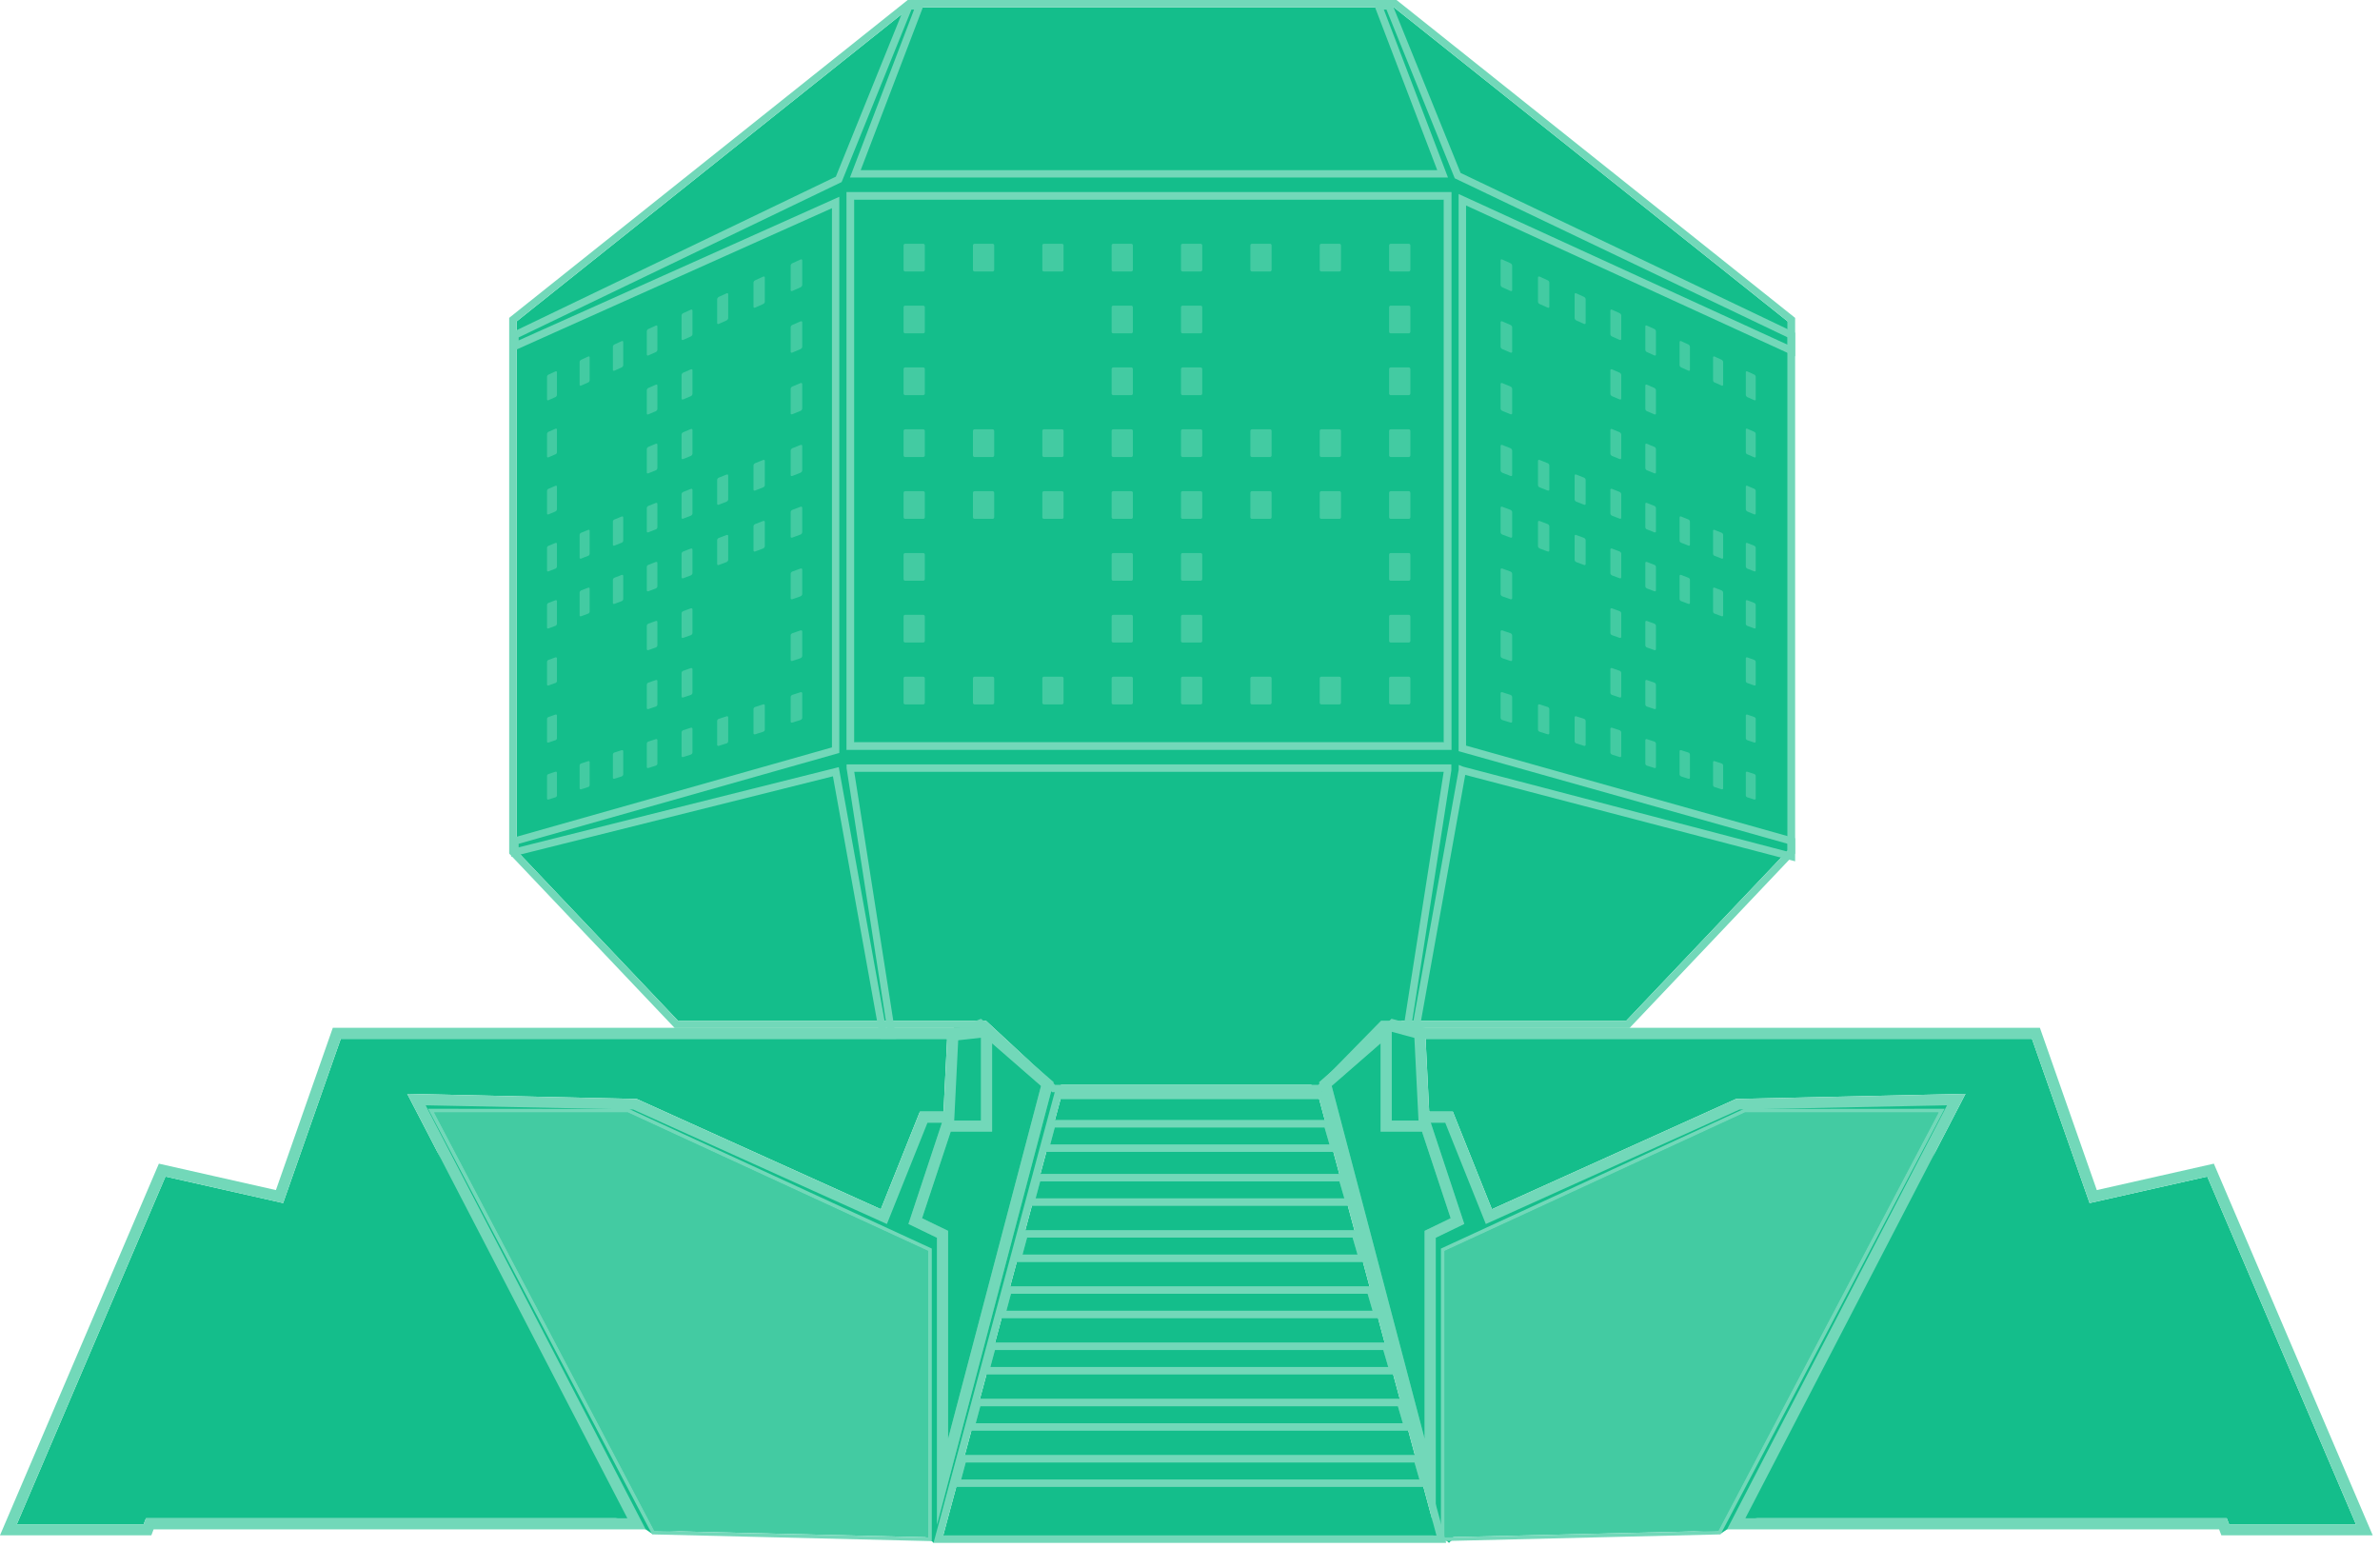 <?xml version="1.0" encoding="UTF-8"?> <svg xmlns="http://www.w3.org/2000/svg" width="317" height="206" viewBox="0 0 317 206" fill="none"> <g clip-path="url(#clip0_953_1393)"> <path d="M125.63 204.52H191.33L175.69 146.35H141.27L125.63 204.52Z" fill="#14BE8B"></path> <path d="M238.11 113.3L238 113.41L237.23 114.23L216.61 135.95H183.95L175.58 144.49H140.53L131.32 135.95H90.3L69.3 113.82L68.81 113.3V42.81L120.08 1.91L120.09 1.9L121.25 0.98H185.66L238.11 42.81V113.3Z" fill="#14BE8B"></path> <path d="M74.32 199.13L86 203.7L86.79 204.24L99.7 203.02L59.85 148.9L83.34 149.27L122.35 167.1V204.08L124.11 205.26L125.01 205.35L125.78 197.84L125.24 164.42L121.69 162.44L126.15 149.9L131.21 149.92L131.33 136.89L127.08 136.51L126.15 147.68L125.86 148.49L123.05 148.92L118.47 161.28L117.52 161.66L115.17 161.14L84.41 147.1L55.83 146.39L74.32 199.13Z" fill="#14BE8B"></path> <path d="M174.26 142.57L184.09 132.8L188.52 138.36L178.85 147.96L173.71 143.67L174.26 142.57Z" fill="#14BE8B"></path> <path d="M174.26 139.79L178.14 144.8L193.62 205L193.23 205.26L193 205.5L192.14 204.76L176.35 145.31L174.26 139.79Z" fill="#14BE8B"></path> <path d="M143.08 139.79L139.2 144.8L123.71 205L124.11 205.26L124.34 205.5L125.2 204.76L140.99 145.31L143.08 139.79Z" fill="#14BE8B"></path> <path d="M112.76 25.6V99.86H193.31V25.6H112.76ZM192.32 98.88H113.75V26.59H192.32V98.88Z" fill="#43CBA2"></path> <path d="M112.76 25.6V99.86H193.31V25.6H112.76ZM192.32 98.88H113.75V26.59H192.32V98.88Z" fill="#43CBA2"></path> <path d="M112.76 25.6V99.86H193.31V25.6H112.76ZM192.32 98.88H113.75V26.59H192.32V98.88Z" fill="#43CBA2"></path> <path d="M112.76 25.6V99.86H193.31V25.6H112.76ZM192.32 98.88H113.75V26.59H192.32V98.88Z" fill="#43CBA2"></path> <path d="M112.76 25.6V99.86H193.31V25.6H112.76ZM192.32 98.88H113.75V26.59H192.32V98.88Z" fill="#14BE8B"></path> <path d="M112.76 25.6V99.86H193.31V25.6H112.76ZM192.32 98.88H113.75V26.59H192.32V98.88Z" fill="#43CBA2"></path> <path d="M123.62 204.76L87.16 203.89L57.83 148.17H83.61L123.62 166.62V204.76Z" fill="#43CBA2"></path> <path d="M124.8 203.08V164.86L121 163.02L125.56 149.25H130.66V135.7L140.33 144.14L124.8 203.08Z" fill="#43CBA2"></path> <path d="M122.81 162.26L126.28 163.94V191.64L138.66 144.64L132.14 138.96V150.72H126.63L122.81 162.26Z" fill="#14BE8B"></path> <path d="M178.4 153.42H138.59L139.73 149.18H177.17L178.4 153.42Z" fill="#43CBA2"></path> <path d="M139.88 152.44H177.08L176.43 150.16H140.49L139.88 152.44Z" fill="#14BE8B"></path> <path d="M180.38 160.6H136.65L137.79 156.36H179.15L180.38 160.6Z" fill="#43CBA2"></path> <path d="M137.94 159.62H179.07L178.41 157.34H138.55L137.94 159.62Z" fill="#14BE8B"></path> <path d="M182.13 168.09H134.9L136.04 163.85H180.9L182.13 168.09Z" fill="#43CBA2"></path> <path d="M136.19 167.1H180.81L180.16 164.84H136.8L136.19 167.1Z" fill="#14BE8B"></path> <path d="M184.14 175.57H132.76L133.9 171.34H182.91L184.14 175.57Z" fill="#43CBA2"></path> <path d="M134.05 174.59H182.83L182.17 172.32H134.66L134.05 174.59Z" fill="#14BE8B"></path> <path d="M186.22 183.06H130.62L131.76 178.83H184.99L186.22 183.06Z" fill="#43CBA2"></path> <path d="M131.9 182.08H184.9L184.24 179.81H132.52L131.9 182.08Z" fill="#14BE8B"></path> <path d="M188.16 190.55H128.67L129.81 186.31H186.94L188.16 190.55Z" fill="#43CBA2"></path> <path d="M129.96 189.57H186.85L186.19 187.3H130.57L129.96 189.57Z" fill="#14BE8B"></path> <path d="M190.37 198.04H126.72L127.86 193.8H189.14L190.37 198.04Z" fill="#43CBA2"></path> <path d="M128.01 197.06H189.05L188.4 194.79H128.62L128.01 197.06Z" fill="#14BE8B"></path> <path d="M125.67 148.07H122.52L117.32 161.06L84.8 146.37L54.24 145.69L83.56 202.22H19.44L19.13 203.02H2.24L22.04 156.71L37.71 160.24L45.39 138.36H126.15L125.67 148.07Z" fill="#14BE8B"></path> <path d="M241.71 199.13L230.03 203.7L229.24 204.24L216.33 203.02L256.18 148.9L232.69 149.27L193.68 167.1V204.08L191.92 205.26L191.02 205.35L190.25 197.84L190.79 164.42L194.34 162.44L189.88 149.9L184.82 149.92L184.7 136.89L188.95 136.51L189.88 147.68L190.17 148.49L192.98 148.92L197.56 161.28L198.51 161.66L200.86 161.14L231.62 147.1L260.2 146.39L241.71 199.13Z" fill="#14BE8B"></path> <path d="M192.41 204.76L228.87 203.89L258.2 148.17H232.42L192.41 166.62V204.76Z" fill="#43CBA2"></path> <path d="M191.23 203.08V164.86L195.03 163.02L190.47 149.25H185.37V135.7L175.7 144.14L191.23 203.08Z" fill="#43CBA2"></path> <path d="M193.22 162.26L189.75 163.94V191.64L177.37 144.64L183.89 138.96V150.72H189.4L193.22 162.26Z" fill="#14BE8B"></path> <path d="M190.36 148.07H193.51L198.71 161.06L231.23 146.37L261.79 145.69L232.47 202.22H296.59L296.9 203.02H313.79L293.99 156.71L278.32 160.24L270.64 138.36H189.88L190.36 148.07Z" fill="#14BE8B"></path> <path d="M186.15 0.11L186.01 0H120.9L68 42.19L67.82 42.34V113.69L68.09 113.97L68.2 114.09L89.87 136.93H130.93L140.14 145.47H175.99L184.37 136.93H217.04L238.31 114.51L238.96 113.83L239.1 113.69V42.34L186.15 0.11ZM238.11 113.3L238 113.41L237.23 114.23L216.61 135.95H183.95L175.58 144.49H140.53L131.32 135.95H90.3L69.3 113.82L68.81 113.3V42.81L120.08 1.91H120.09L121.25 0.98H185.66L238.11 42.81V113.3Z" fill="#72D8B9"></path> <path d="M238.11 47.01L239.1 47.46V44.32L238.11 43.85L194.54 23.03L185.61 0.98L185.33 0.29H182.89L183.15 0.98L191.43 22.66H114.64L122.92 0.98L123.18 0.29H120.74L120.09 1.9H120.08L111.33 23.53L68.81 43.98L68.37 44.19L68.09 44.32V46.87L68.81 46.55L110.81 27.73V99.55L68.81 111.45L68.45 111.55L68.09 111.65V114.12L68.2 114.09L69.3 113.82L110.94 103.4L116.81 135.95L116.98 136.89V136.93L117.25 138.36H119.36L119.13 136.93V136.89L118.98 135.95L113.78 102.8H192.29L187.09 135.95L186.94 136.93H187.94L188.1 135.95L193.31 102.6V101.81H112.76V102.31L117.99 135.95L118.14 136.93L118.26 137.72H118.14L118 136.93L117.82 135.95L111.72 102.18L69.08 112.86V112.39L111.43 100.39L111.79 100.29V26.21L69.08 45.34V44.94L111.93 24.33L112.1 24.25L121.4 1.28H121.75L113.21 23.64H192.86L184.32 1.28H184.67L193.69 23.57L193.77 23.75L238.11 44.94V45.92L194.28 25.84V100.05L238.11 112.39V113.44L238 113.41L194.9 102.12L194.29 101.88V102.52L188.26 135.95L188.08 136.93H189.09L189.27 135.95L195.16 103.21L237.23 114.23L238.31 114.51L239.1 114.72V111.65L238.11 111.37L195.27 99.31V27.37L238.11 47.01ZM112.76 99.86H193.31V25.6H112.76V99.86ZM113.75 26.59H192.32V98.88H113.75V26.59Z" fill="#72D8B9"></path> <path d="M176.54 145.73L176.45 145.37H140.51L124.51 204.88L124.34 205.5H192.62L176.54 145.73ZM141.27 146.35H175.69L191.33 204.52H125.63L141.27 146.35Z" fill="#72D8B9"></path> <path d="M178.4 153.42H138.6L139.74 149.18H177.18L178.41 153.42H178.4ZM139.88 152.44H177.08L176.42 150.17H140.49L139.88 152.44Z" fill="#72D8B9"></path> <path d="M180.38 160.599H136.65L137.79 156.359H179.15L180.38 160.599ZM137.93 159.619H179.06L178.4 157.349H138.54L137.93 159.619Z" fill="#72D8B9"></path> <path d="M182.13 168.089H134.9L136.04 163.859H180.9L182.13 168.089ZM136.19 167.109H180.82L180.16 164.839H136.8L136.19 167.109Z" fill="#72D8B9"></path> <path d="M184.14 175.57H132.76L133.9 171.33H182.92L184.15 175.57H184.14ZM134.04 174.59H182.82L182.16 172.32H134.65L134.04 174.59Z" fill="#72D8B9"></path> <path d="M186.22 183.059H130.62L131.76 178.819H184.99L186.22 183.059ZM131.91 182.079H184.91L184.25 179.809H132.52L131.91 182.079Z" fill="#72D8B9"></path> <path d="M188.16 190.55H128.67L129.81 186.31H186.93L188.15 190.55H188.16ZM129.96 189.57H186.85L186.19 187.3H130.57L129.96 189.57Z" fill="#72D8B9"></path> <path d="M190.37 198.04H126.73L127.87 193.8H189.15L190.37 198.04ZM128.02 197.06H189.06L188.41 194.79H128.63L128.02 197.06Z" fill="#72D8B9"></path> <path d="M83.77 147.701L57.01 147.681L86.79 204.241L86.86 204.371L123.86 205.261H124.11V166.301L83.77 147.701ZM123.62 204.761L87.16 203.891L57.83 148.171H83.61L123.62 166.621V204.761Z" fill="#72D8B9"></path> <path d="M44.33 136.891L36.75 158.511L21.16 154.991L0 204.491H20.16L20.46 203.701H86L56.7 147.221L84.33 147.781L118.13 163.031L123.53 149.551H127.08L127.71 136.891H44.33ZM125.67 148.071H122.52L117.32 161.061L84.8 146.371L54.24 145.691L83.56 202.221H19.44L19.13 203.021H2.24L22.04 156.711L37.71 160.241L45.39 138.361H126.15L125.67 148.071Z" fill="#72D8B9"></path> <path d="M140.33 144.14L130.66 135.7V149.25H125.56L121 163.02L124.8 164.86V203.08L140.33 144.14ZM122.81 162.26L126.63 150.72H132.14V138.96L138.66 144.64L126.28 191.64V163.94L122.81 162.26Z" fill="#72D8B9"></path> <path d="M124.34 137.22L124.43 137.21L127.71 136.89L130.66 135.7L131.3 138.15L126.89 138.63L124.76 137.97L124.25 137.17L124.34 137.22Z" fill="#72D8B9"></path> <path d="M232.26 147.701L259.02 147.681L229.24 204.241L229.17 204.371L192.17 205.261H191.92V166.301L232.26 147.701ZM192.41 204.761L228.87 203.891L258.2 148.171H232.42L192.41 166.621V204.761Z" fill="#72D8B9"></path> <path d="M271.7 136.891L279.28 158.511L294.87 154.991L316.03 204.491H295.87L295.57 203.701H230.03L259.33 147.221L231.7 147.781L197.9 163.031L192.5 149.551H188.95L188.32 136.891H271.7ZM190.36 148.071H193.51L198.71 161.061L231.23 146.371L261.79 145.691L232.47 202.221H296.59L296.9 203.021H313.79L293.99 156.711L278.32 160.241L270.64 138.361H189.88L190.36 148.071Z" fill="#72D8B9"></path> <path d="M175.7 144.14L185.37 135.7V149.25H190.47L195.03 163.02L191.23 164.86V203.08L175.7 144.14ZM193.22 162.26L189.4 150.72H183.89V138.96L177.37 144.64L189.75 191.64V163.94L193.22 162.26Z" fill="#72D8B9"></path> <path d="M184.25 137.13C184.33 137.1 185.37 135.7 185.37 135.7L190.36 137.06L189.22 138.46L184.25 137.13Z" fill="#72D8B9"></path> <path d="M122.97 32.47H120.56C120.444 32.47 120.35 32.564 120.35 32.68V35.95C120.35 36.066 120.444 36.16 120.56 36.16H122.97C123.086 36.16 123.18 36.066 123.18 35.95V32.68C123.18 32.564 123.086 32.47 122.97 32.47Z" fill="#43CBA2"></path> <path d="M132.21 32.47H129.8C129.684 32.47 129.59 32.564 129.59 32.68V35.95C129.59 36.066 129.684 36.16 129.8 36.16H132.21C132.326 36.16 132.42 36.066 132.42 35.95V32.68C132.42 32.564 132.326 32.47 132.21 32.47Z" fill="#43CBA2"></path> <path d="M141.45 32.47H139.04C138.924 32.47 138.83 32.564 138.83 32.68V35.95C138.83 36.066 138.924 36.16 139.04 36.16H141.45C141.566 36.16 141.66 36.066 141.66 35.95V32.68C141.66 32.564 141.566 32.47 141.45 32.47Z" fill="#43CBA2"></path> <path d="M187.64 32.47H185.23C185.114 32.47 185.02 32.564 185.02 32.68V35.95C185.02 36.066 185.114 36.16 185.23 36.16H187.64C187.756 36.16 187.85 36.066 187.85 35.95V32.68C187.85 32.564 187.756 32.47 187.64 32.47Z" fill="#43CBA2"></path> <path d="M178.4 32.47H175.99C175.874 32.47 175.78 32.564 175.78 32.68V35.95C175.78 36.066 175.874 36.16 175.99 36.16H178.4C178.516 36.16 178.61 36.066 178.61 35.95V32.68C178.61 32.564 178.516 32.47 178.4 32.47Z" fill="#43CBA2"></path> <path d="M169.16 32.47H166.75C166.634 32.47 166.54 32.564 166.54 32.68V35.95C166.54 36.066 166.634 36.16 166.75 36.16H169.16C169.276 36.16 169.37 36.066 169.37 35.95V32.68C169.37 32.564 169.276 32.47 169.16 32.47Z" fill="#43CBA2"></path> <path d="M159.92 32.47H157.51C157.394 32.47 157.3 32.564 157.3 32.68V35.95C157.3 36.066 157.394 36.16 157.51 36.16H159.92C160.036 36.16 160.13 36.066 160.13 35.95V32.68C160.13 32.564 160.036 32.47 159.92 32.47Z" fill="#43CBA2"></path> <path d="M150.68 32.47H148.27C148.154 32.47 148.06 32.564 148.06 32.68V35.95C148.06 36.066 148.154 36.16 148.27 36.16H150.68C150.796 36.16 150.89 36.066 150.89 35.95V32.68C150.89 32.564 150.796 32.47 150.68 32.47Z" fill="#43CBA2"></path> <path d="M122.97 40.71H120.56C120.444 40.71 120.35 40.804 120.35 40.92V44.19C120.35 44.306 120.444 44.4 120.56 44.4H122.97C123.086 44.4 123.18 44.306 123.18 44.19V40.92C123.18 40.804 123.086 40.71 122.97 40.71Z" fill="#43CBA2"></path> <path d="M187.64 40.71H185.23C185.114 40.71 185.02 40.804 185.02 40.92V44.19C185.02 44.306 185.114 44.4 185.23 44.4H187.64C187.756 44.4 187.85 44.306 187.85 44.19V40.92C187.85 40.804 187.756 40.71 187.64 40.71Z" fill="#43CBA2"></path> <path d="M159.92 40.71H157.51C157.394 40.71 157.3 40.804 157.3 40.92V44.19C157.3 44.306 157.394 44.4 157.51 44.4H159.92C160.036 44.4 160.13 44.306 160.13 44.19V40.92C160.13 40.804 160.036 40.71 159.92 40.71Z" fill="#43CBA2"></path> <path d="M150.68 40.71H148.27C148.154 40.71 148.06 40.804 148.06 40.92V44.19C148.06 44.306 148.154 44.4 148.27 44.4H150.68C150.796 44.4 150.89 44.306 150.89 44.19V40.92C150.89 40.804 150.796 40.71 150.68 40.71Z" fill="#43CBA2"></path> <path d="M122.97 48.94H120.56C120.444 48.94 120.35 49.033 120.35 49.15V52.419C120.35 52.535 120.444 52.63 120.56 52.63H122.97C123.086 52.63 123.18 52.535 123.18 52.419V49.15C123.18 49.033 123.086 48.94 122.97 48.94Z" fill="#43CBA2"></path> <path d="M187.64 48.94H185.23C185.114 48.94 185.02 49.033 185.02 49.15V52.419C185.02 52.535 185.114 52.63 185.23 52.63H187.64C187.756 52.63 187.85 52.535 187.85 52.419V49.15C187.85 49.033 187.756 48.94 187.64 48.94Z" fill="#43CBA2"></path> <path d="M159.92 48.94H157.51C157.394 48.94 157.3 49.033 157.3 49.15V52.419C157.3 52.535 157.394 52.63 157.51 52.63H159.92C160.036 52.63 160.13 52.535 160.13 52.419V49.15C160.13 49.033 160.036 48.94 159.92 48.94Z" fill="#43CBA2"></path> <path d="M150.68 48.94H148.27C148.154 48.94 148.06 49.033 148.06 49.15V52.419C148.06 52.535 148.154 52.63 148.27 52.63H150.68C150.796 52.63 150.89 52.535 150.89 52.419V49.15C150.89 49.033 150.796 48.94 150.68 48.94Z" fill="#43CBA2"></path> <path d="M122.97 57.18H120.56C120.444 57.18 120.35 57.274 120.35 57.39V60.66C120.35 60.776 120.444 60.87 120.56 60.87H122.97C123.086 60.87 123.18 60.776 123.18 60.66V57.39C123.18 57.274 123.086 57.18 122.97 57.18Z" fill="#43CBA2"></path> <path d="M132.21 57.18H129.8C129.684 57.18 129.59 57.274 129.59 57.39V60.66C129.59 60.776 129.684 60.87 129.8 60.87H132.21C132.326 60.87 132.42 60.776 132.42 60.66V57.39C132.42 57.274 132.326 57.18 132.21 57.18Z" fill="#43CBA2"></path> <path d="M141.45 57.18H139.04C138.924 57.18 138.83 57.274 138.83 57.39V60.66C138.83 60.776 138.924 60.87 139.04 60.87H141.45C141.566 60.87 141.66 60.776 141.66 60.66V57.39C141.66 57.274 141.566 57.18 141.45 57.18Z" fill="#43CBA2"></path> <path d="M187.64 57.18H185.23C185.114 57.18 185.02 57.274 185.02 57.39V60.66C185.02 60.776 185.114 60.87 185.23 60.87H187.64C187.756 60.87 187.85 60.776 187.85 60.66V57.39C187.85 57.274 187.756 57.18 187.64 57.18Z" fill="#43CBA2"></path> <path d="M178.4 57.18H175.99C175.874 57.18 175.78 57.274 175.78 57.39V60.66C175.78 60.776 175.874 60.87 175.99 60.87H178.4C178.516 60.87 178.61 60.776 178.61 60.66V57.39C178.61 57.274 178.516 57.18 178.4 57.18Z" fill="#43CBA2"></path> <path d="M169.16 57.18H166.75C166.634 57.18 166.54 57.274 166.54 57.39V60.66C166.54 60.776 166.634 60.87 166.75 60.87H169.16C169.276 60.87 169.37 60.776 169.37 60.66V57.39C169.37 57.274 169.276 57.18 169.16 57.18Z" fill="#43CBA2"></path> <path d="M159.92 57.18H157.51C157.394 57.18 157.3 57.274 157.3 57.39V60.66C157.3 60.776 157.394 60.87 157.51 60.87H159.92C160.036 60.87 160.13 60.776 160.13 60.66V57.39C160.13 57.274 160.036 57.18 159.92 57.18Z" fill="#43CBA2"></path> <path d="M150.68 57.18H148.27C148.154 57.18 148.06 57.274 148.06 57.39V60.66C148.06 60.776 148.154 60.87 148.27 60.87H150.68C150.796 60.87 150.89 60.776 150.89 60.66V57.39C150.89 57.274 150.796 57.18 150.68 57.18Z" fill="#43CBA2"></path> <path d="M122.97 65.42H120.56C120.444 65.42 120.35 65.514 120.35 65.63V68.9C120.35 69.016 120.444 69.11 120.56 69.11H122.97C123.086 69.11 123.18 69.016 123.18 68.9V65.63C123.18 65.514 123.086 65.42 122.97 65.42Z" fill="#43CBA2"></path> <path d="M132.21 65.42H129.8C129.684 65.42 129.59 65.514 129.59 65.63V68.9C129.59 69.016 129.684 69.11 129.8 69.11H132.21C132.326 69.11 132.42 69.016 132.42 68.9V65.63C132.42 65.514 132.326 65.42 132.21 65.42Z" fill="#43CBA2"></path> <path d="M141.45 65.42H139.04C138.924 65.42 138.83 65.514 138.83 65.63V68.9C138.83 69.016 138.924 69.11 139.04 69.11H141.45C141.566 69.11 141.66 69.016 141.66 68.9V65.63C141.66 65.514 141.566 65.42 141.45 65.42Z" fill="#43CBA2"></path> <path d="M187.64 65.42H185.23C185.114 65.42 185.02 65.514 185.02 65.63V68.9C185.02 69.016 185.114 69.11 185.23 69.11H187.64C187.756 69.11 187.85 69.016 187.85 68.9V65.63C187.85 65.514 187.756 65.42 187.64 65.42Z" fill="#43CBA2"></path> <path d="M178.4 65.42H175.99C175.874 65.42 175.78 65.514 175.78 65.63V68.9C175.78 69.016 175.874 69.11 175.99 69.11H178.4C178.516 69.11 178.61 69.016 178.61 68.9V65.63C178.61 65.514 178.516 65.42 178.4 65.42Z" fill="#43CBA2"></path> <path d="M169.16 65.42H166.75C166.634 65.42 166.54 65.514 166.54 65.63V68.9C166.54 69.016 166.634 69.11 166.75 69.11H169.16C169.276 69.11 169.37 69.016 169.37 68.9V65.63C169.37 65.514 169.276 65.42 169.16 65.42Z" fill="#43CBA2"></path> <path d="M159.92 65.42H157.51C157.394 65.42 157.3 65.514 157.3 65.63V68.9C157.3 69.016 157.394 69.11 157.51 69.11H159.92C160.036 69.11 160.13 69.016 160.13 68.9V65.63C160.13 65.514 160.036 65.42 159.92 65.42Z" fill="#43CBA2"></path> <path d="M150.68 65.42H148.27C148.154 65.42 148.06 65.514 148.06 65.63V68.9C148.06 69.016 148.154 69.11 148.27 69.11H150.68C150.796 69.11 150.89 69.016 150.89 68.9V65.63C150.89 65.514 150.796 65.42 150.68 65.42Z" fill="#43CBA2"></path> <path d="M122.97 73.66H120.56C120.444 73.66 120.35 73.754 120.35 73.87V77.14C120.35 77.256 120.444 77.35 120.56 77.35H122.97C123.086 77.35 123.18 77.256 123.18 77.14V73.87C123.18 73.754 123.086 73.66 122.97 73.66Z" fill="#43CBA2"></path> <path d="M187.64 73.66H185.23C185.114 73.66 185.02 73.754 185.02 73.87V77.14C185.02 77.256 185.114 77.35 185.23 77.35H187.64C187.756 77.35 187.85 77.256 187.85 77.14V73.87C187.85 73.754 187.756 73.66 187.64 73.66Z" fill="#43CBA2"></path> <path d="M159.92 73.66H157.51C157.394 73.66 157.3 73.754 157.3 73.87V77.14C157.3 77.256 157.394 77.35 157.51 77.35H159.92C160.036 77.35 160.13 77.256 160.13 77.14V73.87C160.13 73.754 160.036 73.66 159.92 73.66Z" fill="#43CBA2"></path> <path d="M150.68 73.66H148.27C148.154 73.66 148.06 73.754 148.06 73.87V77.14C148.06 77.256 148.154 77.35 148.27 77.35H150.68C150.796 77.35 150.89 77.256 150.89 77.14V73.87C150.89 73.754 150.796 73.66 150.68 73.66Z" fill="#43CBA2"></path> <path d="M122.97 81.89H120.56C120.444 81.89 120.35 81.984 120.35 82.1V85.37C120.35 85.486 120.444 85.58 120.56 85.58H122.97C123.086 85.58 123.18 85.486 123.18 85.37V82.1C123.18 81.984 123.086 81.89 122.97 81.89Z" fill="#43CBA2"></path> <path d="M187.64 81.89H185.23C185.114 81.89 185.02 81.984 185.02 82.1V85.37C185.02 85.486 185.114 85.58 185.23 85.58H187.64C187.756 85.58 187.85 85.486 187.85 85.37V82.1C187.85 81.984 187.756 81.89 187.64 81.89Z" fill="#43CBA2"></path> <path d="M159.92 81.89H157.51C157.394 81.89 157.3 81.984 157.3 82.1V85.37C157.3 85.486 157.394 85.58 157.51 85.58H159.92C160.036 85.58 160.13 85.486 160.13 85.37V82.1C160.13 81.984 160.036 81.89 159.92 81.89Z" fill="#43CBA2"></path> <path d="M150.68 81.89H148.27C148.154 81.89 148.06 81.984 148.06 82.1V85.37C148.06 85.486 148.154 85.58 148.27 85.58H150.68C150.796 85.58 150.89 85.486 150.89 85.37V82.1C150.89 81.984 150.796 81.89 150.68 81.89Z" fill="#43CBA2"></path> <path d="M122.97 90.13H120.56C120.444 90.13 120.35 90.224 120.35 90.34V93.61C120.35 93.726 120.444 93.82 120.56 93.82H122.97C123.086 93.82 123.18 93.726 123.18 93.61V90.34C123.18 90.224 123.086 90.13 122.97 90.13Z" fill="#43CBA2"></path> <path d="M132.21 90.13H129.8C129.684 90.13 129.59 90.224 129.59 90.34V93.61C129.59 93.726 129.684 93.82 129.8 93.82H132.21C132.326 93.82 132.42 93.726 132.42 93.61V90.34C132.42 90.224 132.326 90.13 132.21 90.13Z" fill="#43CBA2"></path> <path d="M141.45 90.13H139.04C138.924 90.13 138.83 90.224 138.83 90.34V93.61C138.83 93.726 138.924 93.82 139.04 93.82H141.45C141.566 93.82 141.66 93.726 141.66 93.61V90.34C141.66 90.224 141.566 90.13 141.45 90.13Z" fill="#43CBA2"></path> <path d="M187.64 90.13H185.23C185.114 90.13 185.02 90.224 185.02 90.34V93.61C185.02 93.726 185.114 93.82 185.23 93.82H187.64C187.756 93.82 187.85 93.726 187.85 93.61V90.34C187.85 90.224 187.756 90.13 187.64 90.13Z" fill="#43CBA2"></path> <path d="M178.4 90.13H175.99C175.874 90.13 175.78 90.224 175.78 90.34V93.61C175.78 93.726 175.874 93.82 175.99 93.82H178.4C178.516 93.82 178.61 93.726 178.61 93.61V90.34C178.61 90.224 178.516 90.13 178.4 90.13Z" fill="#43CBA2"></path> <path d="M169.16 90.13H166.75C166.634 90.13 166.54 90.224 166.54 90.34V93.61C166.54 93.726 166.634 93.82 166.75 93.82H169.16C169.276 93.82 169.37 93.726 169.37 93.61V90.34C169.37 90.224 169.276 90.13 169.16 90.13Z" fill="#43CBA2"></path> <path d="M159.92 90.13H157.51C157.394 90.13 157.3 90.224 157.3 90.34V93.61C157.3 93.726 157.394 93.82 157.51 93.82H159.92C160.036 93.82 160.13 93.726 160.13 93.61V90.34C160.13 90.224 160.036 90.13 159.92 90.13Z" fill="#43CBA2"></path> <path d="M150.68 90.13H148.27C148.154 90.13 148.06 90.224 148.06 90.34V93.61C148.06 93.726 148.154 93.82 148.27 93.82H150.68C150.796 93.82 150.89 93.726 150.89 93.61V90.34C150.89 90.224 150.796 90.13 150.68 90.13Z" fill="#43CBA2"></path> <path d="M73.98 52.89L73.06 53.3C72.95 53.35 72.86 53.3 72.86 53.19V50.18C72.86 50.07 72.95 49.94 73.06 49.89L73.98 49.47C74.09 49.42 74.18 49.47 74.18 49.58V52.6C74.18 52.71 74.09 52.84 73.98 52.89Z" fill="#43CBA2"></path> <path d="M78.34 50.939L77.4 51.359C77.29 51.409 77.2 51.359 77.2 51.249V48.209C77.2 48.099 77.29 47.969 77.4 47.919L78.34 47.489C78.45 47.439 78.54 47.489 78.54 47.599V50.659C78.54 50.769 78.45 50.899 78.34 50.949V50.939Z" fill="#43CBA2"></path> <path d="M82.8 48.939L81.84 49.369C81.73 49.419 81.63 49.369 81.63 49.259V46.179C81.63 46.069 81.72 45.939 81.84 45.879L82.8 45.439C82.91 45.389 83.01 45.439 83.01 45.549V48.639C83.01 48.749 82.92 48.879 82.8 48.929V48.939Z" fill="#43CBA2"></path> <path d="M106.62 38.269L105.54 38.749C105.41 38.809 105.31 38.749 105.31 38.639V35.379C105.31 35.259 105.41 35.119 105.54 35.059L106.62 34.569C106.75 34.509 106.85 34.559 106.85 34.679V37.949C106.85 38.069 106.75 38.209 106.62 38.269Z" fill="#43CBA2"></path> <path d="M101.64 40.499L100.59 40.969C100.47 41.029 100.36 40.969 100.36 40.859V37.639C100.36 37.519 100.46 37.379 100.59 37.329L101.64 36.849C101.77 36.789 101.87 36.849 101.87 36.959V40.189C101.87 40.309 101.77 40.449 101.64 40.499Z" fill="#43CBA2"></path> <path d="M96.77 42.68L95.74 43.14C95.62 43.19 95.52 43.14 95.52 43.03V39.85C95.52 39.74 95.62 39.6 95.74 39.54L96.77 39.07C96.89 39.01 96.99 39.07 96.99 39.18V42.37C96.99 42.49 96.89 42.62 96.77 42.68Z" fill="#43CBA2"></path> <path d="M92.01 44.819L91 45.269C90.88 45.319 90.78 45.269 90.78 45.159V42.009C90.78 41.899 90.88 41.759 91 41.709L92.01 41.249C92.13 41.199 92.23 41.249 92.23 41.359V44.519C92.23 44.629 92.13 44.769 92.01 44.819Z" fill="#43CBA2"></path> <path d="M87.35 46.899L86.36 47.339C86.24 47.389 86.15 47.339 86.15 47.229V44.119C86.15 44.009 86.24 43.869 86.36 43.819L87.35 43.369C87.47 43.319 87.56 43.369 87.56 43.479V46.599C87.56 46.709 87.47 46.849 87.35 46.899Z" fill="#43CBA2"></path> <path d="M73.98 60.509L73.06 60.909C72.95 60.959 72.86 60.909 72.86 60.799V57.789C72.86 57.679 72.95 57.549 73.06 57.509L73.98 57.109C74.09 57.059 74.18 57.109 74.18 57.219V60.239C74.18 60.349 74.09 60.479 73.98 60.519V60.509Z" fill="#43CBA2"></path> <path d="M106.62 46.499L105.54 46.959C105.41 47.009 105.31 46.959 105.31 46.849V43.589C105.31 43.469 105.41 43.329 105.54 43.279L106.62 42.809C106.75 42.749 106.85 42.809 106.85 42.919V46.189C106.85 46.309 106.75 46.449 106.62 46.499Z" fill="#43CBA2"></path> <path d="M92.01 52.769L91 53.199C90.88 53.249 90.78 53.199 90.78 53.089V49.939C90.78 49.829 90.88 49.689 91 49.639L92.01 49.199C92.13 49.149 92.23 49.199 92.23 49.309V52.469C92.23 52.579 92.13 52.719 92.01 52.769Z" fill="#43CBA2"></path> <path d="M87.35 54.769L86.36 55.189C86.24 55.239 86.15 55.189 86.15 55.079V51.969C86.15 51.859 86.24 51.729 86.36 51.669L87.35 51.239C87.47 51.189 87.56 51.239 87.56 51.349V54.469C87.56 54.579 87.47 54.709 87.35 54.769Z" fill="#43CBA2"></path> <path d="M73.98 68.129L73.06 68.509C72.95 68.549 72.86 68.509 72.86 68.389V65.379C72.86 65.269 72.95 65.149 73.06 65.099L73.98 64.709C74.09 64.659 74.18 64.709 74.18 64.819V67.839C74.18 67.949 74.09 68.069 73.98 68.119V68.129Z" fill="#43CBA2"></path> <path d="M106.62 54.729L105.54 55.169C105.41 55.219 105.31 55.169 105.31 55.049V51.789C105.31 51.669 105.41 51.529 105.54 51.479L106.62 51.029C106.75 50.979 106.85 51.029 106.85 51.149V54.419C106.85 54.539 106.75 54.679 106.62 54.729Z" fill="#43CBA2"></path> <path d="M92.01 60.729L91 61.139C90.88 61.189 90.78 61.139 90.78 61.019V57.869C90.78 57.759 90.88 57.619 91 57.569L92.01 57.149C92.13 57.099 92.23 57.149 92.23 57.269V60.429C92.23 60.539 92.13 60.679 92.01 60.729Z" fill="#43CBA2"></path> <path d="M87.35 62.639L86.36 63.039C86.24 63.089 86.15 63.039 86.15 62.919V59.809C86.15 59.699 86.24 59.569 86.36 59.519L87.35 59.109C87.47 59.059 87.56 59.109 87.56 59.229V62.349C87.56 62.459 87.47 62.589 87.35 62.639Z" fill="#43CBA2"></path> <path d="M73.98 75.74L73.06 76.1C72.95 76.14 72.86 76.09 72.86 75.98V72.97C72.86 72.86 72.95 72.74 73.06 72.69L73.98 72.32C74.09 72.28 74.18 72.32 74.18 72.44V75.46C74.18 75.57 74.09 75.69 73.98 75.74Z" fill="#43CBA2"></path> <path d="M78.34 74.029L77.4 74.4C77.29 74.439 77.2 74.389 77.2 74.279V71.239C77.2 71.129 77.29 70.999 77.4 70.96L78.34 70.579C78.45 70.54 78.54 70.579 78.54 70.699V73.76C78.54 73.87 78.45 73.999 78.34 74.04V74.029Z" fill="#43CBA2"></path> <path d="M82.8 72.29L81.84 72.669C81.73 72.71 81.63 72.669 81.63 72.549V69.469C81.63 69.359 81.72 69.23 81.84 69.189L82.8 68.799C82.91 68.749 83.01 68.799 83.01 68.919V72.01C83.01 72.12 82.92 72.249 82.8 72.29Z" fill="#43CBA2"></path> <path d="M106.62 62.969L105.54 63.389C105.41 63.439 105.31 63.389 105.31 63.269V60.009C105.31 59.889 105.41 59.759 105.54 59.699L106.62 59.269C106.75 59.219 106.85 59.269 106.85 59.389V62.659C106.85 62.779 106.75 62.909 106.62 62.959V62.969Z" fill="#43CBA2"></path> <path d="M101.64 64.919L100.59 65.329C100.47 65.379 100.36 65.329 100.36 65.209V61.989C100.36 61.869 100.46 61.739 100.59 61.689L101.64 61.269C101.77 61.219 101.87 61.269 101.87 61.389V64.619C101.87 64.739 101.77 64.869 101.64 64.919Z" fill="#43CBA2"></path> <path d="M96.77 66.82L95.74 67.22C95.62 67.27 95.52 67.22 95.52 67.1V63.92C95.52 63.81 95.62 63.67 95.74 63.62L96.77 63.21C96.89 63.16 96.99 63.21 96.99 63.33V66.52C96.99 66.64 96.89 66.77 96.77 66.82Z" fill="#43CBA2"></path> <path d="M92.01 68.689L91 69.079C90.88 69.129 90.78 69.079 90.78 68.959V65.809C90.78 65.699 90.88 65.569 91 65.519L92.01 65.119C92.13 65.069 92.23 65.119 92.23 65.239V68.399C92.23 68.509 92.13 68.639 92.01 68.689Z" fill="#43CBA2"></path> <path d="M87.35 70.509L86.36 70.899C86.24 70.949 86.15 70.899 86.15 70.779V67.669C86.15 67.559 86.24 67.429 86.36 67.379L87.35 66.989C87.47 66.939 87.56 66.989 87.56 67.109V70.229C87.56 70.339 87.47 70.469 87.35 70.519V70.509Z" fill="#43CBA2"></path> <path d="M73.98 83.359L73.06 83.699C72.95 83.739 72.86 83.689 72.86 83.579V80.569C72.86 80.459 72.95 80.339 73.06 80.299L73.98 79.949C74.09 79.909 74.18 79.959 74.18 80.069V83.089C74.18 83.199 74.09 83.319 73.98 83.359Z" fill="#43CBA2"></path> <path d="M78.34 81.729L77.4 82.079C77.29 82.119 77.2 82.069 77.2 81.959V78.919C77.2 78.809 77.29 78.689 77.4 78.639L78.34 78.279C78.45 78.239 78.54 78.289 78.54 78.399V81.459C78.54 81.569 78.45 81.689 78.34 81.739V81.729Z" fill="#43CBA2"></path> <path d="M82.8 80.069L81.84 80.429C81.73 80.469 81.63 80.419 81.63 80.309V77.229C81.63 77.119 81.72 76.989 81.84 76.949L82.8 76.579C82.91 76.539 83.01 76.589 83.01 76.699V79.789C83.01 79.899 82.92 80.029 82.8 80.069Z" fill="#43CBA2"></path> <path d="M106.62 71.2L105.54 71.6C105.41 71.65 105.31 71.6 105.31 71.469V68.21C105.31 68.09 105.41 67.96 105.54 67.909L106.62 67.499C106.75 67.45 106.85 67.499 106.85 67.629V70.9C106.85 71.019 106.75 71.15 106.62 71.2Z" fill="#43CBA2"></path> <path d="M101.64 73.059L100.59 73.449C100.47 73.499 100.36 73.439 100.36 73.319V70.099C100.36 69.979 100.46 69.849 100.59 69.799L101.64 69.399C101.77 69.349 101.87 69.399 101.87 69.519V72.749C101.87 72.869 101.77 72.999 101.64 73.049V73.059Z" fill="#43CBA2"></path> <path d="M96.77 74.87L95.74 75.249C95.62 75.299 95.52 75.24 95.52 75.12V71.939C95.52 71.829 95.62 71.689 95.74 71.65L96.77 71.26C96.89 71.21 96.99 71.26 96.99 71.379V74.57C96.99 74.689 96.89 74.82 96.77 74.859V74.87Z" fill="#43CBA2"></path> <path d="M92.01 76.64L91 77.02C90.88 77.06 90.78 77.01 90.78 76.89V73.74C90.78 73.63 90.88 73.5 91 73.45L92.01 73.07C92.13 73.02 92.23 73.08 92.23 73.19V76.35C92.23 76.46 92.13 76.59 92.01 76.64Z" fill="#43CBA2"></path> <path d="M87.35 78.38L86.36 78.75C86.24 78.79 86.15 78.74 86.15 78.62V75.51C86.15 75.4 86.24 75.27 86.36 75.23L87.35 74.85C87.47 74.81 87.56 74.86 87.56 74.97V78.09C87.56 78.2 87.47 78.33 87.35 78.37V78.38Z" fill="#43CBA2"></path> <path d="M73.98 90.969L73.06 91.299C72.95 91.339 72.86 91.279 72.86 91.169V88.159C72.86 88.049 72.95 87.929 73.06 87.889L73.98 87.559C74.09 87.519 74.18 87.579 74.18 87.689V90.709C74.18 90.819 74.09 90.939 73.98 90.979V90.969Z" fill="#43CBA2"></path> <path d="M106.62 79.43L105.54 79.81C105.41 79.85 105.31 79.8 105.31 79.68V76.42C105.31 76.3 105.41 76.17 105.54 76.12L106.62 75.73C106.75 75.68 106.85 75.74 106.85 75.86V79.13C106.85 79.25 106.75 79.38 106.62 79.43Z" fill="#43CBA2"></path> <path d="M92.01 84.599L91 84.959C90.88 84.999 90.78 84.939 90.78 84.829V81.679C90.78 81.569 90.88 81.439 91 81.399L92.01 81.029C92.13 80.989 92.23 81.039 92.23 81.159V84.319C92.23 84.429 92.13 84.559 92.01 84.599Z" fill="#43CBA2"></path> <path d="M87.35 86.24L86.36 86.59C86.24 86.63 86.15 86.57 86.15 86.46V83.35C86.15 83.24 86.24 83.11 86.36 83.07L87.35 82.71C87.47 82.67 87.56 82.72 87.56 82.84V85.96C87.56 86.07 87.47 86.2 87.35 86.24Z" fill="#43CBA2"></path> <path d="M73.98 98.589L73.06 98.899C72.95 98.939 72.86 98.879 72.86 98.769V95.759C72.86 95.649 72.95 95.529 73.06 95.499L73.98 95.179C74.09 95.139 74.18 95.199 74.18 95.309V98.329C74.18 98.439 74.09 98.559 73.98 98.589Z" fill="#43CBA2"></path> <path d="M106.62 87.669L105.54 88.029C105.41 88.07 105.31 88.01 105.31 87.889V84.629C105.31 84.51 105.41 84.379 105.54 84.34L106.62 83.969C106.75 83.93 106.85 83.99 106.85 84.1V87.37C106.85 87.49 106.75 87.62 106.62 87.659V87.669Z" fill="#43CBA2"></path> <path d="M92.01 92.559L91 92.899C90.88 92.939 90.78 92.879 90.78 92.769V89.619C90.78 89.509 90.88 89.379 91 89.339L92.01 88.989C92.13 88.949 92.23 89.009 92.23 89.119V92.279C92.23 92.389 92.13 92.519 92.01 92.559Z" fill="#43CBA2"></path> <path d="M87.35 94.11L86.36 94.44C86.24 94.48 86.15 94.42 86.15 94.31V91.2C86.15 91.09 86.24 90.96 86.36 90.92L87.35 90.58C87.47 90.54 87.56 90.6 87.56 90.71V93.83C87.56 93.94 87.47 94.07 87.35 94.11Z" fill="#43CBA2"></path> <path d="M73.98 106.2L73.06 106.49C72.95 106.52 72.86 106.46 72.86 106.36V103.35C72.86 103.24 72.95 103.12 73.06 103.09L73.98 102.79C74.09 102.75 74.18 102.81 74.18 102.92V105.94C74.18 106.05 74.09 106.17 73.98 106.2Z" fill="#43CBA2"></path> <path d="M78.34 104.83L77.4 105.13C77.29 105.17 77.2 105.1 77.2 104.99V101.95C77.2 101.84 77.29 101.72 77.4 101.69L78.34 101.38C78.45 101.34 78.54 101.4 78.54 101.51V104.57C78.54 104.68 78.45 104.8 78.34 104.83Z" fill="#43CBA2"></path> <path d="M82.8 103.42L81.84 103.72C81.73 103.76 81.63 103.69 81.63 103.58V100.5C81.63 100.39 81.72 100.27 81.84 100.23L82.8 99.92C82.91 99.88 83.01 99.94 83.01 100.05V103.14C83.01 103.25 82.92 103.37 82.8 103.41V103.42Z" fill="#43CBA2"></path> <path d="M106.62 95.9L105.54 96.24C105.41 96.28 105.31 96.22 105.31 96.1V92.84C105.31 92.72 105.41 92.59 105.54 92.55L106.62 92.2C106.75 92.16 106.85 92.22 106.85 92.34V95.61C106.85 95.73 106.75 95.86 106.62 95.9Z" fill="#43CBA2"></path> <path d="M101.64 97.47L100.59 97.8C100.47 97.84 100.36 97.78 100.36 97.66V94.44C100.36 94.32 100.46 94.2 100.59 94.16L101.64 93.82C101.77 93.78 101.87 93.84 101.87 93.96V97.19C101.87 97.31 101.77 97.43 101.64 97.47Z" fill="#43CBA2"></path> <path d="M96.77 99.01L95.74 99.34C95.62 99.38 95.52 99.32 95.52 99.2V96.02C95.52 95.91 95.62 95.78 95.74 95.74L96.77 95.41C96.89 95.37 96.99 95.43 96.99 95.55V98.74C96.99 98.86 96.89 98.98 96.77 99.02V99.01Z" fill="#43CBA2"></path> <path d="M92.01 100.51L91 100.83C90.88 100.87 90.78 100.81 90.78 100.69V97.54C90.78 97.43 90.88 97.3 91 97.26L92.01 96.93C92.13 96.89 92.23 96.95 92.23 97.07V100.23C92.23 100.34 92.13 100.47 92.01 100.5V100.51Z" fill="#43CBA2"></path> <path d="M87.35 101.98L86.36 102.29C86.24 102.33 86.15 102.27 86.15 102.15V99.04C86.15 98.93 86.24 98.81 86.36 98.77L87.35 98.45C87.47 98.41 87.56 98.47 87.56 98.59V101.71C87.56 101.82 87.47 101.94 87.35 101.98Z" fill="#43CBA2"></path> <path d="M232.73 52.89L233.65 53.3C233.76 53.35 233.85 53.3 233.85 53.19V50.18C233.85 50.07 233.76 49.94 233.65 49.89L232.73 49.47C232.62 49.42 232.53 49.47 232.53 49.58V52.6C232.53 52.71 232.62 52.84 232.73 52.89Z" fill="#43CBA2"></path> <path d="M228.369 50.939L229.309 51.359C229.419 51.409 229.509 51.359 229.509 51.249V48.209C229.509 48.099 229.419 47.969 229.309 47.919L228.369 47.489C228.259 47.439 228.169 47.489 228.169 47.599V50.659C228.169 50.769 228.259 50.899 228.369 50.949V50.939Z" fill="#43CBA2"></path> <path d="M223.919 48.939L224.879 49.369C224.989 49.419 225.089 49.369 225.089 49.259V46.179C225.089 46.069 224.999 45.939 224.879 45.879L223.919 45.439C223.809 45.389 223.709 45.439 223.709 45.549V48.639C223.709 48.749 223.799 48.879 223.919 48.929V48.939Z" fill="#43CBA2"></path> <path d="M200.1 38.269L201.18 38.749C201.31 38.809 201.41 38.749 201.41 38.639V35.379C201.41 35.259 201.31 35.119 201.18 35.059L200.1 34.569C199.97 34.509 199.87 34.559 199.87 34.679V37.949C199.87 38.069 199.97 38.209 200.1 38.269Z" fill="#43CBA2"></path> <path d="M205.08 40.499L206.13 40.969C206.25 41.029 206.36 40.969 206.36 40.859V37.639C206.36 37.519 206.26 37.379 206.13 37.329L205.08 36.849C204.95 36.789 204.85 36.849 204.85 36.959V40.189C204.85 40.309 204.95 40.449 205.08 40.499Z" fill="#43CBA2"></path> <path d="M209.949 42.68L210.979 43.14C211.099 43.19 211.199 43.14 211.199 43.03V39.85C211.199 39.74 211.099 39.6 210.979 39.54L209.949 39.07C209.829 39.01 209.729 39.07 209.729 39.18V42.37C209.729 42.49 209.829 42.62 209.949 42.68Z" fill="#43CBA2"></path> <path d="M214.71 44.819L215.72 45.269C215.84 45.319 215.94 45.269 215.94 45.159V42.009C215.94 41.899 215.84 41.759 215.72 41.709L214.71 41.249C214.59 41.199 214.49 41.249 214.49 41.359V44.519C214.49 44.629 214.59 44.769 214.71 44.819Z" fill="#43CBA2"></path> <path d="M219.359 46.899L220.349 47.339C220.469 47.389 220.559 47.339 220.559 47.229V44.119C220.559 44.009 220.469 43.869 220.349 43.819L219.359 43.369C219.239 43.319 219.149 43.369 219.149 43.479V46.599C219.149 46.709 219.239 46.849 219.359 46.899Z" fill="#43CBA2"></path> <path d="M232.73 60.509L233.65 60.909C233.76 60.959 233.85 60.909 233.85 60.799V57.789C233.85 57.679 233.76 57.549 233.65 57.509L232.73 57.109C232.62 57.059 232.53 57.109 232.53 57.219V60.239C232.53 60.349 232.62 60.479 232.73 60.519V60.509Z" fill="#43CBA2"></path> <path d="M200.1 46.499L201.18 46.959C201.31 47.009 201.41 46.959 201.41 46.849V43.589C201.41 43.469 201.31 43.329 201.18 43.279L200.1 42.809C199.97 42.749 199.87 42.809 199.87 42.919V46.189C199.87 46.309 199.97 46.449 200.1 46.499Z" fill="#43CBA2"></path> <path d="M214.71 52.769L215.72 53.199C215.84 53.249 215.94 53.199 215.94 53.089V49.939C215.94 49.829 215.84 49.689 215.72 49.639L214.71 49.199C214.59 49.149 214.49 49.199 214.49 49.309V52.469C214.49 52.579 214.59 52.719 214.71 52.769Z" fill="#43CBA2"></path> <path d="M219.359 54.769L220.349 55.189C220.469 55.239 220.559 55.189 220.559 55.079V51.969C220.559 51.859 220.469 51.729 220.349 51.669L219.359 51.239C219.239 51.189 219.149 51.239 219.149 51.349V54.469C219.149 54.579 219.239 54.709 219.359 54.769Z" fill="#43CBA2"></path> <path d="M232.73 68.129L233.65 68.509C233.76 68.549 233.85 68.509 233.85 68.389V65.379C233.85 65.269 233.76 65.149 233.65 65.099L232.73 64.709C232.62 64.659 232.53 64.709 232.53 64.819V67.839C232.53 67.949 232.62 68.069 232.73 68.119V68.129Z" fill="#43CBA2"></path> <path d="M200.1 54.729L201.18 55.169C201.31 55.219 201.41 55.169 201.41 55.049V51.789C201.41 51.669 201.31 51.529 201.18 51.479L200.1 51.029C199.97 50.979 199.87 51.029 199.87 51.149V54.419C199.87 54.539 199.97 54.679 200.1 54.729Z" fill="#43CBA2"></path> <path d="M214.71 60.729L215.72 61.139C215.84 61.189 215.94 61.139 215.94 61.019V57.869C215.94 57.759 215.84 57.619 215.72 57.569L214.71 57.149C214.59 57.099 214.49 57.149 214.49 57.269V60.429C214.49 60.539 214.59 60.679 214.71 60.729Z" fill="#43CBA2"></path> <path d="M219.359 62.639L220.349 63.039C220.469 63.089 220.559 63.039 220.559 62.919V59.809C220.559 59.699 220.469 59.569 220.349 59.519L219.359 59.109C219.239 59.059 219.149 59.109 219.149 59.229V62.349C219.149 62.459 219.239 62.589 219.359 62.639Z" fill="#43CBA2"></path> <path d="M232.73 75.74L233.65 76.1C233.76 76.14 233.85 76.09 233.85 75.98V72.97C233.85 72.86 233.76 72.74 233.65 72.69L232.73 72.32C232.62 72.28 232.53 72.32 232.53 72.44V75.46C232.53 75.57 232.62 75.69 232.73 75.74Z" fill="#43CBA2"></path> <path d="M228.369 74.029L229.309 74.4C229.419 74.439 229.509 74.389 229.509 74.279V71.239C229.509 71.129 229.419 70.999 229.309 70.96L228.369 70.579C228.259 70.54 228.169 70.579 228.169 70.699V73.76C228.169 73.87 228.259 73.999 228.369 74.04V74.029Z" fill="#43CBA2"></path> <path d="M223.919 72.29L224.879 72.669C224.989 72.71 225.089 72.669 225.089 72.549V69.469C225.089 69.359 224.999 69.23 224.879 69.189L223.919 68.799C223.809 68.749 223.709 68.799 223.709 68.919V72.01C223.709 72.12 223.799 72.249 223.919 72.29Z" fill="#43CBA2"></path> <path d="M200.1 62.969L201.18 63.389C201.31 63.439 201.41 63.389 201.41 63.269V60.009C201.41 59.889 201.31 59.759 201.18 59.699L200.1 59.269C199.97 59.219 199.87 59.269 199.87 59.389V62.659C199.87 62.779 199.97 62.909 200.1 62.959V62.969Z" fill="#43CBA2"></path> <path d="M205.08 64.919L206.13 65.329C206.25 65.379 206.36 65.329 206.36 65.209V61.989C206.36 61.869 206.26 61.739 206.13 61.689L205.08 61.269C204.95 61.219 204.85 61.269 204.85 61.389V64.619C204.85 64.739 204.95 64.869 205.08 64.919Z" fill="#43CBA2"></path> <path d="M209.949 66.82L210.979 67.22C211.099 67.27 211.199 67.22 211.199 67.1V63.92C211.199 63.81 211.099 63.67 210.979 63.62L209.949 63.21C209.829 63.16 209.729 63.21 209.729 63.33V66.52C209.729 66.64 209.829 66.77 209.949 66.82Z" fill="#43CBA2"></path> <path d="M214.71 68.689L215.72 69.079C215.84 69.129 215.94 69.079 215.94 68.959V65.809C215.94 65.699 215.84 65.569 215.72 65.519L214.71 65.119C214.59 65.069 214.49 65.119 214.49 65.239V68.399C214.49 68.509 214.59 68.639 214.71 68.689Z" fill="#43CBA2"></path> <path d="M219.359 70.509L220.349 70.899C220.469 70.949 220.559 70.899 220.559 70.779V67.669C220.559 67.559 220.469 67.429 220.349 67.379L219.359 66.989C219.239 66.939 219.149 66.989 219.149 67.109V70.229C219.149 70.339 219.239 70.469 219.359 70.519V70.509Z" fill="#43CBA2"></path> <path d="M232.73 83.359L233.65 83.699C233.76 83.739 233.85 83.689 233.85 83.579V80.569C233.85 80.459 233.76 80.339 233.65 80.299L232.73 79.949C232.62 79.909 232.53 79.959 232.53 80.069V83.089C232.53 83.199 232.62 83.319 232.73 83.359Z" fill="#43CBA2"></path> <path d="M228.369 81.729L229.309 82.079C229.419 82.119 229.509 82.069 229.509 81.959V78.919C229.509 78.809 229.419 78.689 229.309 78.639L228.369 78.279C228.259 78.239 228.169 78.289 228.169 78.399V81.459C228.169 81.569 228.259 81.689 228.369 81.739V81.729Z" fill="#43CBA2"></path> <path d="M223.919 80.069L224.879 80.429C224.989 80.469 225.089 80.419 225.089 80.309V77.229C225.089 77.119 224.999 76.989 224.879 76.949L223.919 76.579C223.809 76.539 223.709 76.589 223.709 76.699V79.789C223.709 79.899 223.799 80.029 223.919 80.069Z" fill="#43CBA2"></path> <path d="M200.1 71.2L201.18 71.6C201.31 71.65 201.41 71.6 201.41 71.469V68.21C201.41 68.09 201.31 67.96 201.18 67.909L200.1 67.499C199.97 67.45 199.87 67.499 199.87 67.629V70.9C199.87 71.019 199.97 71.15 200.1 71.2Z" fill="#43CBA2"></path> <path d="M205.08 73.059L206.13 73.449C206.25 73.499 206.36 73.439 206.36 73.319V70.099C206.36 69.979 206.26 69.849 206.13 69.799L205.08 69.399C204.95 69.349 204.85 69.399 204.85 69.519V72.749C204.85 72.869 204.95 72.999 205.08 73.049V73.059Z" fill="#43CBA2"></path> <path d="M209.949 74.87L210.979 75.249C211.099 75.299 211.199 75.24 211.199 75.12V71.939C211.199 71.829 211.099 71.689 210.979 71.65L209.949 71.26C209.829 71.21 209.729 71.26 209.729 71.379V74.57C209.729 74.689 209.829 74.82 209.949 74.859V74.87Z" fill="#43CBA2"></path> <path d="M214.71 76.64L215.72 77.02C215.84 77.06 215.94 77.01 215.94 76.89V73.74C215.94 73.63 215.84 73.5 215.72 73.45L214.71 73.07C214.59 73.02 214.49 73.08 214.49 73.19V76.35C214.49 76.46 214.59 76.59 214.71 76.64Z" fill="#43CBA2"></path> <path d="M219.359 78.38L220.349 78.75C220.469 78.79 220.559 78.74 220.559 78.62V75.51C220.559 75.4 220.469 75.27 220.349 75.23L219.359 74.85C219.239 74.81 219.149 74.86 219.149 74.97V78.09C219.149 78.2 219.239 78.33 219.359 78.37V78.38Z" fill="#43CBA2"></path> <path d="M232.73 90.969L233.65 91.299C233.76 91.339 233.85 91.279 233.85 91.169V88.159C233.85 88.049 233.76 87.929 233.65 87.889L232.73 87.559C232.62 87.519 232.53 87.579 232.53 87.689V90.709C232.53 90.819 232.62 90.939 232.73 90.979V90.969Z" fill="#43CBA2"></path> <path d="M200.1 79.43L201.18 79.81C201.31 79.85 201.41 79.8 201.41 79.68V76.42C201.41 76.3 201.31 76.17 201.18 76.12L200.1 75.73C199.97 75.68 199.87 75.74 199.87 75.86V79.13C199.87 79.25 199.97 79.38 200.1 79.43Z" fill="#43CBA2"></path> <path d="M214.71 84.599L215.72 84.959C215.84 84.999 215.94 84.939 215.94 84.829V81.679C215.94 81.569 215.84 81.439 215.72 81.399L214.71 81.029C214.59 80.989 214.49 81.039 214.49 81.159V84.319C214.49 84.429 214.59 84.559 214.71 84.599Z" fill="#43CBA2"></path> <path d="M219.359 86.24L220.349 86.59C220.469 86.63 220.559 86.57 220.559 86.46V83.35C220.559 83.24 220.469 83.11 220.349 83.07L219.359 82.71C219.239 82.67 219.149 82.72 219.149 82.84V85.96C219.149 86.07 219.239 86.2 219.359 86.24Z" fill="#43CBA2"></path> <path d="M232.73 98.589L233.65 98.899C233.76 98.939 233.85 98.879 233.85 98.769V95.759C233.85 95.649 233.76 95.529 233.65 95.499L232.73 95.179C232.62 95.139 232.53 95.199 232.53 95.309V98.329C232.53 98.439 232.62 98.559 232.73 98.589Z" fill="#43CBA2"></path> <path d="M200.1 87.669L201.18 88.029C201.31 88.07 201.41 88.01 201.41 87.889V84.629C201.41 84.51 201.31 84.379 201.18 84.34L200.1 83.969C199.97 83.93 199.87 83.99 199.87 84.1V87.37C199.87 87.49 199.97 87.62 200.1 87.659V87.669Z" fill="#43CBA2"></path> <path d="M214.71 92.559L215.72 92.899C215.84 92.939 215.94 92.879 215.94 92.769V89.619C215.94 89.509 215.84 89.379 215.72 89.339L214.71 88.989C214.59 88.949 214.49 89.009 214.49 89.119V92.279C214.49 92.389 214.59 92.519 214.71 92.559Z" fill="#43CBA2"></path> <path d="M219.359 94.11L220.349 94.44C220.469 94.48 220.559 94.42 220.559 94.31V91.2C220.559 91.09 220.469 90.96 220.349 90.92L219.359 90.58C219.239 90.54 219.149 90.6 219.149 90.71V93.83C219.149 93.94 219.239 94.07 219.359 94.11Z" fill="#43CBA2"></path> <path d="M232.73 106.2L233.65 106.49C233.76 106.52 233.85 106.46 233.85 106.36V103.35C233.85 103.24 233.76 103.12 233.65 103.09L232.73 102.79C232.62 102.75 232.53 102.81 232.53 102.92V105.94C232.53 106.05 232.62 106.17 232.73 106.2Z" fill="#43CBA2"></path> <path d="M228.369 104.83L229.309 105.13C229.419 105.17 229.509 105.1 229.509 104.99V101.95C229.509 101.84 229.419 101.72 229.309 101.69L228.369 101.38C228.259 101.34 228.169 101.4 228.169 101.51V104.57C228.169 104.68 228.259 104.8 228.369 104.83Z" fill="#43CBA2"></path> <path d="M223.919 103.42L224.879 103.72C224.989 103.76 225.089 103.69 225.089 103.58V100.5C225.089 100.39 224.999 100.27 224.879 100.23L223.919 99.92C223.809 99.88 223.709 99.94 223.709 100.05V103.14C223.709 103.25 223.799 103.37 223.919 103.41V103.42Z" fill="#43CBA2"></path> <path d="M200.1 95.9L201.18 96.24C201.31 96.28 201.41 96.22 201.41 96.1V92.84C201.41 92.72 201.31 92.59 201.18 92.55L200.1 92.2C199.97 92.16 199.87 92.22 199.87 92.34V95.61C199.87 95.73 199.97 95.86 200.1 95.9Z" fill="#43CBA2"></path> <path d="M205.08 97.47L206.13 97.8C206.25 97.84 206.36 97.78 206.36 97.66V94.44C206.36 94.32 206.26 94.2 206.13 94.16L205.08 93.82C204.95 93.78 204.85 93.84 204.85 93.96V97.19C204.85 97.31 204.95 97.43 205.08 97.47Z" fill="#43CBA2"></path> <path d="M209.949 99.01L210.979 99.34C211.099 99.38 211.199 99.32 211.199 99.2V96.02C211.199 95.91 211.099 95.78 210.979 95.74L209.949 95.41C209.829 95.37 209.729 95.43 209.729 95.55V98.74C209.729 98.86 209.829 98.98 209.949 99.02V99.01Z" fill="#43CBA2"></path> <path d="M214.71 100.51L215.72 100.83C215.84 100.87 215.94 100.81 215.94 100.69V97.54C215.94 97.43 215.84 97.3 215.72 97.26L214.71 96.93C214.59 96.89 214.49 96.95 214.49 97.07V100.23C214.49 100.34 214.59 100.47 214.71 100.5V100.51Z" fill="#43CBA2"></path> <path d="M219.359 101.98L220.349 102.29C220.469 102.33 220.559 102.27 220.559 102.15V99.04C220.559 98.93 220.469 98.81 220.349 98.77L219.359 98.45C219.239 98.41 219.149 98.47 219.149 98.59V101.71C219.149 101.82 219.239 101.94 219.359 101.98Z" fill="#43CBA2"></path> </g> <defs> <clipPath id="clip0_953_1393"> <rect width="316.03" height="205.5" fill="white"></rect> </clipPath> </defs> </svg> 